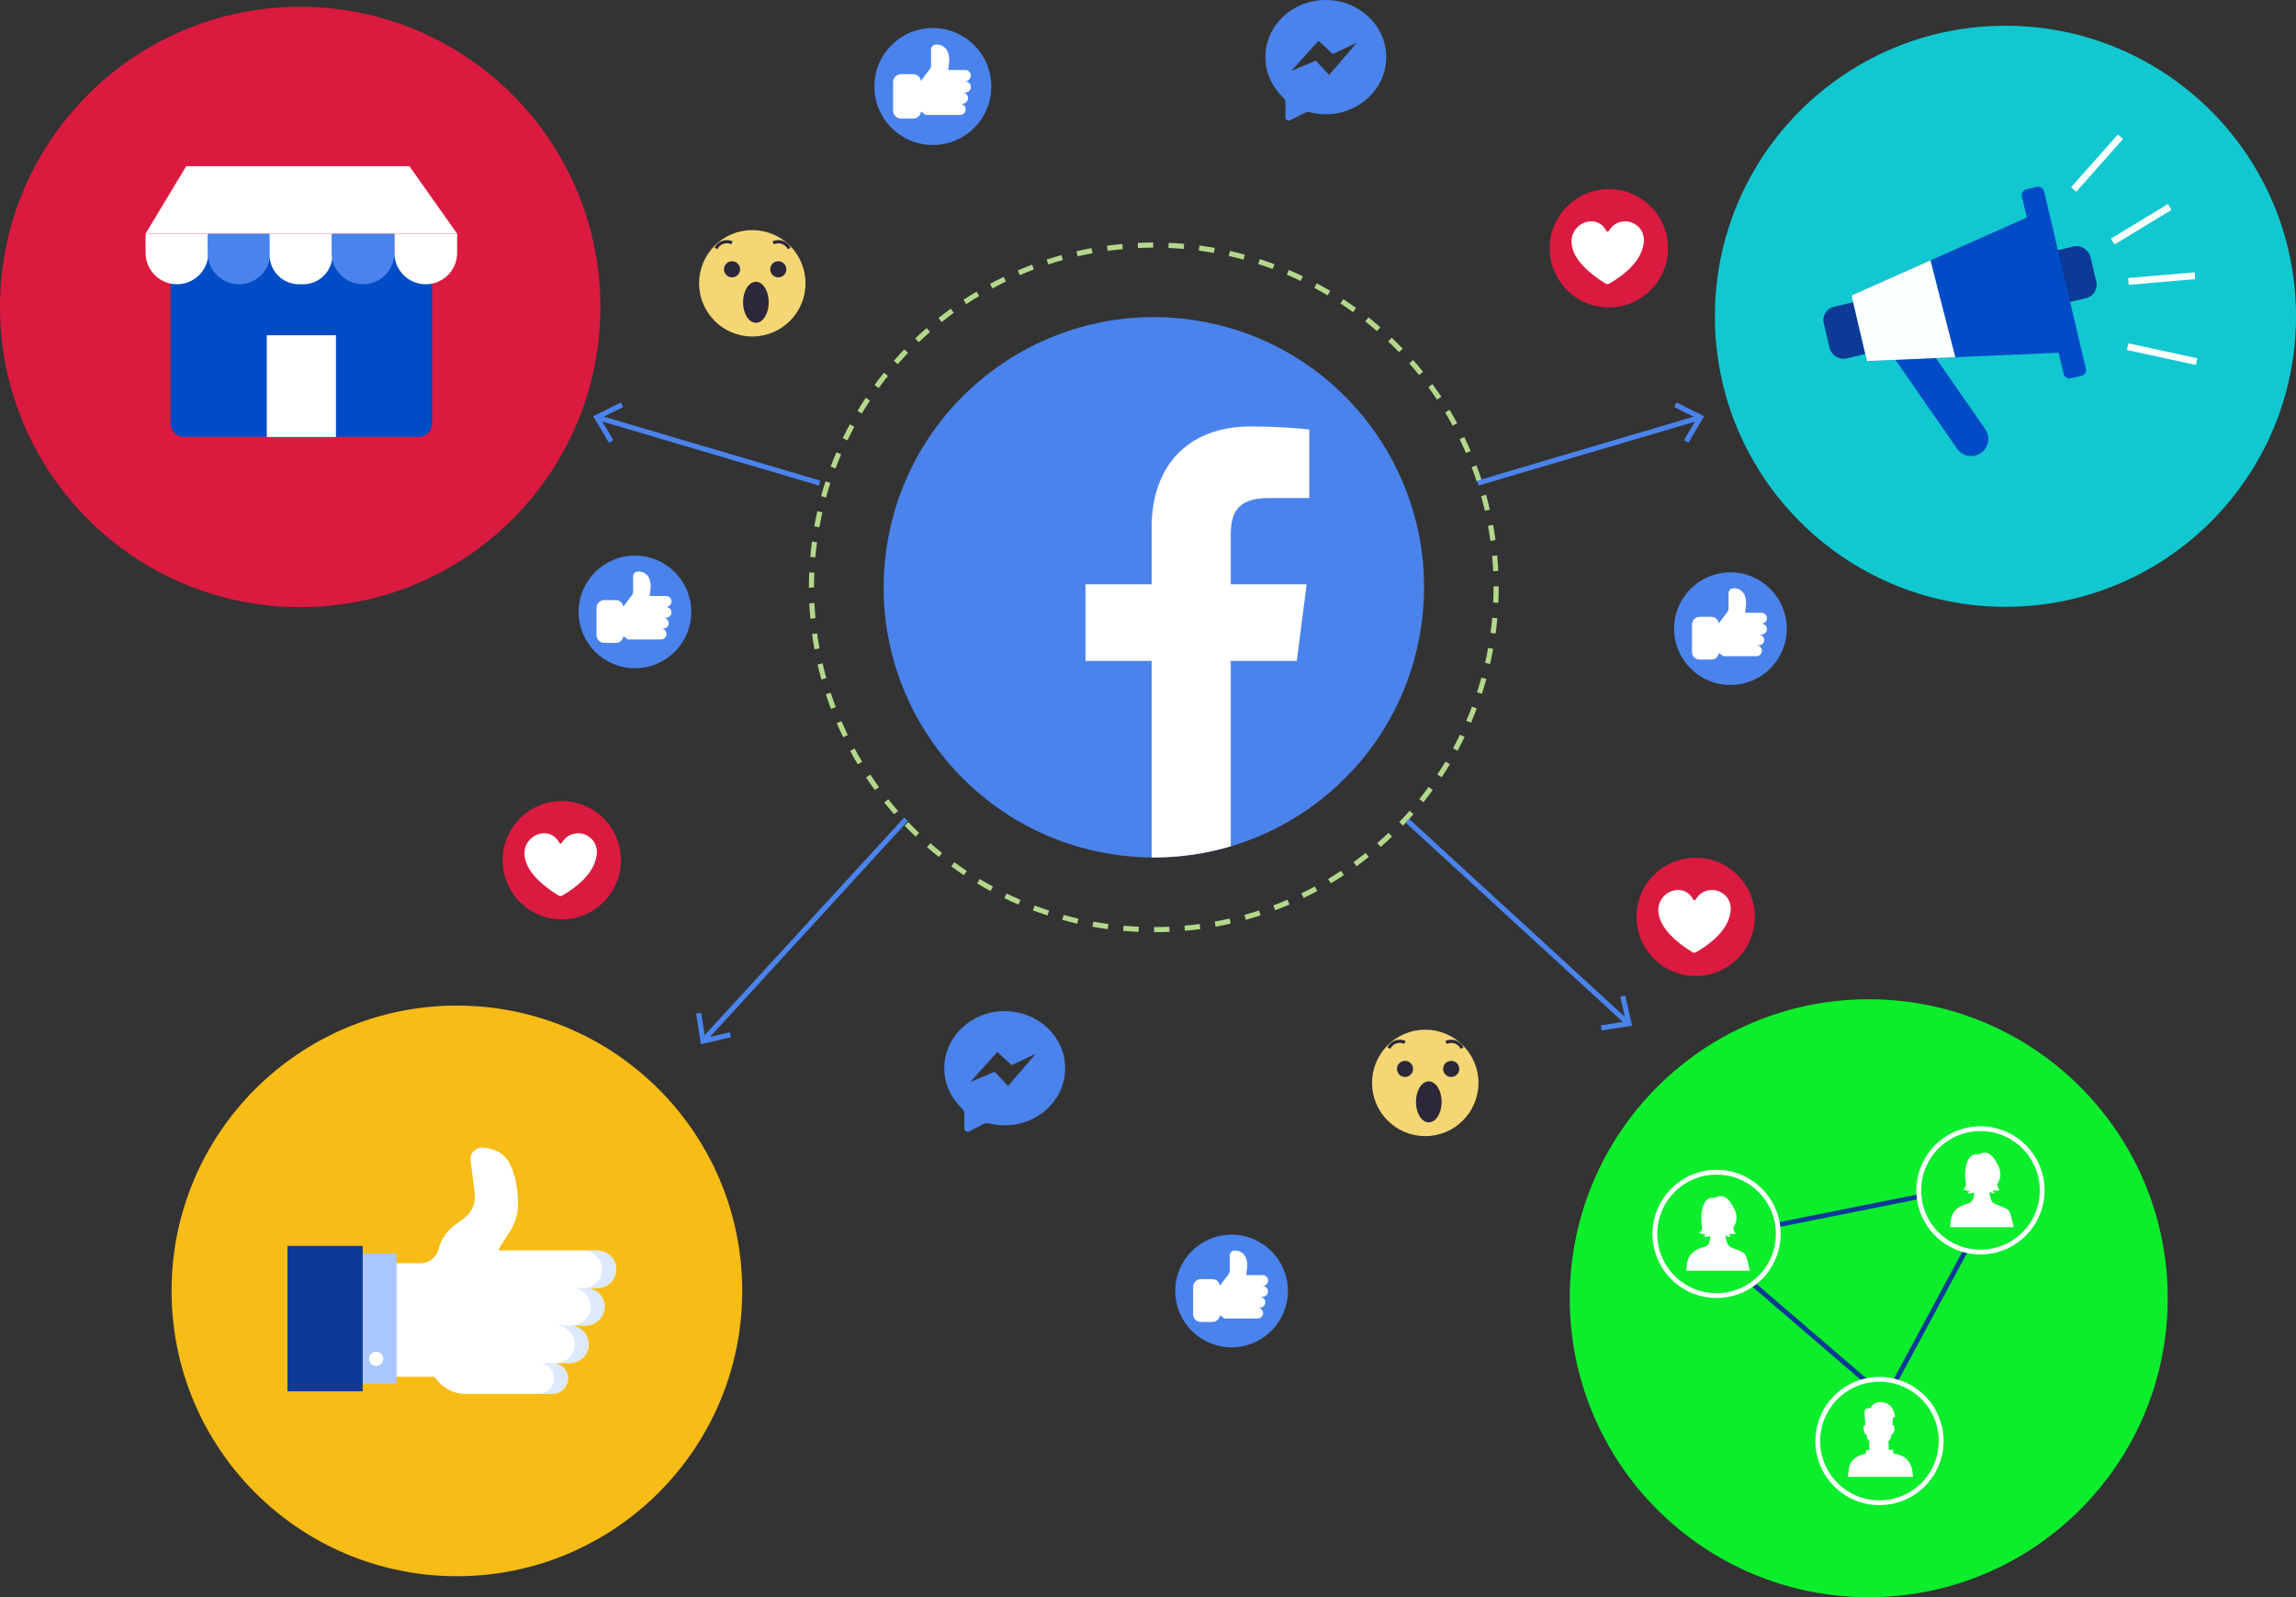 <?xml version="1.0" encoding="UTF-8"?>
<svg id="Layer_1" data-name="Layer 1" xmlns="http://www.w3.org/2000/svg" width="478.95" height="333.2" viewBox="0 0 478.95 333.2">
  <rect x="0" y="0" width="478.95" height="333.2" fill="#333333" stroke="none"/>
  <defs>
    <style>
      .cls-1 {
        fill: #fff;
      }

      .cls-2 {
        fill: #0c3a96;
      }

      .cls-3 {
        stroke: #fff;
      }

      .cls-3, .cls-4 {
        fill: none;
        stroke-miterlimit: 10;
      }

      .cls-5 {
        fill: #db1a3f;
      }

      .cls-6 {
        fill: #faffff;
      }

      .cls-7 {
        fill: #b3d88b;
      }

      .cls-8 {
        fill: #11c8d1;
      }

      .cls-9 {
        opacity: .4;
      }

      .cls-10 {
        fill: #4a83ec;
      }

      .cls-11 {
        fill: #004cc6;
      }

      .cls-12 {
        fill: #0ced2c;
      }

      .cls-13 {
        fill: #aac7fd;
      }

      .cls-4 {
        stroke: #0c3a96;
      }

      .cls-14 {
        fill: #f5d675;
      }

      .cls-15 {
        fill: #f7bc16;
      }

      .cls-16 {
        fill: #2c283a;
      }
    </style>
  </defs>
  <g>
    <g>
      <rect class="cls-10" x="147.37" y="69.94" width="1.07" height="48.06" transform="translate(15.88 209.18) rotate(-73.54)"/>
      <polygon class="cls-10" points="129.51 83.96 129.99 84.92 125.25 87.27 127.95 91.83 127.02 92.37 123.74 86.83 129.51 83.96"/>
    </g>
    <g>
      <circle class="cls-10" cx="240.69" cy="122.53" r="56.36" transform="translate(90.02 346.67) rotate(-83.07)"/>
      <path class="cls-7" d="m240.74,194.47v-1.07c1.07,0,2.12-.03,3.18-.07l.05,1.07c-1.07.05-2.14.07-3.23.07Zm-3.23-.07c-1.08-.05-2.16-.12-3.22-.21l.1-1.07c1.05.09,2.11.16,3.17.21l-.05,1.07Zm9.67-.22l-.09-1.07c1.05-.09,2.11-.21,3.16-.35l.14,1.06c-1.07.14-2.14.27-3.21.36Zm-16.1-.35c-1.05-.14-2.12-.31-3.19-.5l.19-1.06c1.05.19,2.11.35,3.14.49l-.14,1.06Zm22.5-.52l-.19-1.06c1.04-.19,2.09-.4,3.11-.63l.24,1.05c-1.05.24-2.11.46-3.16.65Zm-28.85-.62c-1.05-.24-2.1-.5-3.13-.78l.28-1.04c1.02.28,2.05.54,3.08.77l-.24,1.05Zm35.14-.81l-.28-1.03c1.02-.28,2.04-.59,3.04-.91l.33,1.02c-1.02.33-2.05.64-3.09.93Zm-41.36-.9c-1.01-.33-2.04-.69-3.06-1.06l.38-1.01c1,.37,2.01.73,3.01,1.05l-.33,1.02Zm47.5-1.1l-.38-1c.99-.37,1.98-.77,2.94-1.18l.42.99c-.98.42-1.99.82-2.99,1.2Zm-53.56-1.17c-1-.43-1.99-.88-2.95-1.34l.47-.97c.94.45,1.92.9,2.9,1.32l-.42.99Zm59.48-1.37l-.47-.97c.95-.46,1.9-.94,2.83-1.44l.51.95c-.94.51-1.91,1-2.87,1.46Zm-65.3-1.44c-.95-.51-1.89-1.05-2.81-1.6l.55-.92c.91.54,1.83,1.07,2.77,1.57l-.51.95Zm70.97-1.62l-.55-.92c.9-.54,1.81-1.11,2.69-1.69l.59.89c-.9.59-1.81,1.17-2.73,1.72Zm-76.52-1.7c-.9-.59-1.79-1.21-2.65-1.84l.63-.87c.86.62,1.73,1.23,2.62,1.81l-.59.89Zm81.89-1.86l-.63-.87c.84-.61,1.69-1.26,2.53-1.93l.67.84c-.85.67-1.71,1.33-2.56,1.96Zm-87.12-1.94c-.83-.66-1.67-1.36-2.48-2.07l.71-.81c.8.7,1.61,1.38,2.44,2.04l-.67.84Zm92.16-2.09l-.71-.81c.79-.69,1.58-1.41,2.34-2.14l.74.78c-.78.74-1.58,1.48-2.38,2.18Zm-97.02-2.16c-.77-.74-1.54-1.51-2.28-2.28l.77-.74c.73.76,1.48,1.51,2.25,2.25l-.74.78Zm101.68-2.3l-.78-.74c.73-.76,1.45-1.55,2.15-2.35l.81.71c-.7.81-1.44,1.61-2.18,2.38Zm-106.15-2.36c-.71-.81-1.4-1.63-2.07-2.47l.84-.67c.66.83,1.34,1.64,2.04,2.44l-.81.71Zm110.4-2.5l-.84-.67c.66-.83,1.3-1.67,1.93-2.53l.87.63c-.63.87-1.29,1.73-1.96,2.57Zm-114.42-2.54c-.63-.87-1.25-1.76-1.84-2.65l.89-.59c.58.87,1.19,1.75,1.81,2.61l-.87.63Zm118.22-2.68l-.89-.59c.58-.88,1.15-1.78,1.7-2.69l.92.55c-.55.93-1.13,1.84-1.72,2.73Zm-121.78-2.69c-.55-.92-1.09-1.86-1.6-2.8l.94-.51c.5.92,1.03,1.85,1.57,2.76l-.92.55Zm125.11-2.85l-.95-.51c.5-.93.99-1.88,1.45-2.84l.97.47c-.47.97-.96,1.94-1.47,2.88Zm-128.17-2.82c-.47-.97-.92-1.95-1.34-2.93l.99-.42c.42.97.86,1.94,1.32,2.89l-.97.47Zm130.98-3l-.99-.42c.42-.97.81-1.96,1.19-2.96l1,.38c-.38,1.01-.78,2.01-1.2,3Zm-133.52-2.91c-.38-1-.74-2.03-1.07-3.04l1.02-.33c.33,1,.68,2.01,1.05,3l-1,.38Zm135.79-3.14l-1.02-.33c.33-1.01.63-2.03.91-3.05l1.04.28c-.28,1.03-.6,2.07-.93,3.09Zm-137.79-2.99c-.29-1.04-.55-2.09-.79-3.13l1.05-.24c.23,1.02.5,2.06.78,3.08l-1.03.29Zm139.5-3.23l-1.05-.24c.23-1.02.45-2.07.63-3.12l1.06.19c-.19,1.06-.41,2.12-.64,3.16Zm-140.94-3.06c-.19-1.05-.36-2.12-.51-3.19l1.06-.14c.14,1.05.31,2.11.5,3.14l-1.06.19Zm142.09-3.29l-1.06-.14c.14-1.05.26-2.1.35-3.16l1.07.1c-.1,1.07-.22,2.15-.36,3.21Zm-142.95-3.1c-.1-1.07-.17-2.14-.22-3.22l1.07-.05c.05,1.06.12,2.12.22,3.17l-1.07.1Zm143.52-3.32l-1.07-.05c.05-1.05.07-2.11.07-3.18v-.2s1.07,0,1.07,0v.19c0,1.08-.02,2.16-.07,3.23Zm-143.82-3.12v-.11c0-1.04.02-2.08.07-3.11l1.07.05c-.04,1.02-.07,2.05-.07,3.08l-1.07.1Zm142.74-3.48c-.05-1.05-.12-2.12-.22-3.17l1.07-.1c.1,1.07.17,2.15.22,3.22l-1.07.05Zm-141.39-2.87l-1.07-.09c.09-1.07.21-2.15.35-3.21l1.06.14c-.14,1.05-.26,2.11-.35,3.16Zm140.81-3.46c-.14-1.05-.31-2.11-.5-3.14l1.06-.19c.19,1.05.36,2.12.51,3.19l-1.06.15Zm-139.98-2.84l-1.06-.19c.19-1.06.4-2.12.64-3.16l1.05.24c-.23,1.03-.44,2.07-.63,3.12Zm138.83-3.41c-.24-1.03-.5-2.06-.78-3.08l1.03-.29c.29,1.03.55,2.09.79,3.13l-1.05.24Zm-137.43-2.79l-1.04-.28c.28-1.03.59-2.07.92-3.09l1.02.33c-.33,1.01-.63,2.03-.91,3.05Zm135.73-3.33c-.33-1.01-.69-2.02-1.06-3l1-.38c.38,1,.74,2.02,1.07,3.04l-1.02.33Zm-133.77-2.72l-1-.38c.37-1,.78-2.01,1.2-3l.99.42c-.42.98-.81,1.97-1.18,2.96Zm131.52-3.22c-.41-.96-.86-1.93-1.32-2.88l.97-.47c.47.97.92,1.96,1.34,2.93l-.98.42Zm-129.03-2.64l-.97-.47c.47-.97.96-1.94,1.47-2.88l.95.51c-.5.93-.98,1.88-1.44,2.84Zm126.26-3.06c-.5-.92-1.03-1.85-1.57-2.76l.92-.55c.55.92,1.09,1.86,1.6,2.8l-.94.51Zm-123.24-2.54l-.92-.55c.55-.93,1.13-1.85,1.72-2.74l.89.59c-.58.87-1.15,1.78-1.69,2.69Zm119.97-2.9c-.57-.86-1.18-1.74-1.81-2.61l.87-.63c.64.88,1.26,1.77,1.84,2.65l-.89.59Zm-116.46-2.42l-.87-.63c.63-.87,1.29-1.74,1.96-2.57l.84.67c-.65.82-1.3,1.67-1.93,2.53Zm112.72-2.71c-.66-.82-1.34-1.64-2.04-2.43l.81-.71c.71.81,1.41,1.64,2.07,2.47l-.84.67Zm-108.75-2.26l-.81-.71c.71-.81,1.44-1.62,2.18-2.39l.78.74c-.72.76-1.44,1.55-2.14,2.35Zm104.56-2.51c-.73-.76-1.49-1.52-2.25-2.24l.74-.78c.77.74,1.54,1.5,2.29,2.28l-.77.74Zm-100.17-2.09l-.74-.77c.77-.74,1.57-1.48,2.38-2.18l.71.81c-.8.7-1.58,1.42-2.34,2.15Zm95.57-2.3c-.79-.69-1.61-1.37-2.44-2.04l.67-.84c.84.67,1.68,1.37,2.48,2.07l-.7.81Zm-90.79-1.89l-.67-.84c.83-.67,1.7-1.33,2.56-1.96l.63.87c-.85.62-1.7,1.27-2.52,1.93Zm85.81-2.07c-.85-.62-1.73-1.23-2.62-1.81l.59-.9c.9.59,1.79,1.21,2.66,1.84l-.63.87Zm-80.68-1.68l-.59-.89c.89-.59,1.81-1.17,2.73-1.72l.55.92c-.9.54-1.81,1.11-2.68,1.7Zm75.37-1.82c-.91-.54-1.85-1.07-2.77-1.57l.51-.95c.94.5,1.89,1.04,2.81,1.59l-.55.92Zm-69.92-1.45l-.51-.94c.94-.51,1.91-1,2.87-1.47l.47.96c-.95.46-1.9.95-2.82,1.45Zm64.31-1.56c-.95-.45-1.92-.9-2.9-1.31l.42-.99c.99.42,1.99.87,2.95,1.33l-.47.97Zm-58.6-1.2l-.42-.99c.97-.42,1.98-.82,2.99-1.21l.38,1c-.99.37-1.97.77-2.94,1.19Zm52.74-1.29c-1-.37-2.01-.72-3.01-1.05l.33-1.02c1.02.33,2.05.69,3.06,1.06l-.38,1Zm-46.8-.95l-.33-1.02c1.02-.33,2.06-.65,3.09-.93l.29,1.03c-1.01.28-2.04.59-3.04.92Zm40.74-1c-1.01-.28-2.05-.53-3.08-.77l.23-1.05c1.05.24,2.1.5,3.13.78l-.28,1.04Zm-34.62-.7l-.24-1.05c1.04-.24,2.1-.46,3.16-.65l.19,1.06c-1.05.19-2.08.4-3.11.64Zm28.42-.7c-1.04-.18-2.09-.35-3.14-.49l.14-1.06c1.07.14,2.14.31,3.19.49l-.19,1.06Zm-22.16-.45l-.14-1.06c1.06-.14,2.13-.27,3.21-.36l.1,1.07c-1.06.1-2.11.22-3.16.36Zm15.86-.39c-1.05-.09-2.11-.16-3.17-.2l.05-1.07c1.08.05,2.15.11,3.22.21l-.09,1.07Zm-9.53-.19l-.05-1.07c1.06-.05,2.15-.08,3.23-.08v1.07c-1.06,0-2.12.03-3.18.08Z"/>
      <path class="cls-1" d="m240.23,110.1v11.79h-13.8v15.99h13.8v40.99c.15,0,.31.01.46.01,5.58,0,10.96-.82,16.05-2.33v-38.67h13.77l2.06-15.99h-15.83v-10.21c0-4.63,1.29-7.78,7.92-7.78h8.47v-14.3c-1.46-.19-6.49-.63-12.34-.63-12.21,0-20.56,7.45-20.56,21.13Z"/>
    </g>
    <g>
      <rect class="cls-10" x="307.29" y="93.43" width="48.06" height="1.07" transform="translate(-13.05 97.68) rotate(-16.45)"/>
      <polygon class="cls-10" points="349.72 83.96 349.24 84.92 353.97 87.27 351.28 91.83 352.2 92.37 355.48 86.83 349.72 83.96"/>
    </g>
    <g>
      <rect class="cls-10" x="315.99" y="161.07" width="1.07" height="62.36" transform="translate(-39.12 295.52) rotate(-47.46)"/>
      <polygon class="cls-10" points="334.1 214.97 333.93 213.9 339.16 213.1 337.98 207.94 339.02 207.7 340.47 213.98 334.1 214.97"/>
    </g>
    <g>
      <rect class="cls-10" x="136.75" y="193.36" width="62.36" height="1.07" transform="translate(-88.48 186.68) rotate(-47.49)"/>
      <polygon class="cls-10" points="145.22 211.47 146.28 211.3 147.08 216.53 152.24 215.35 152.48 216.39 146.2 217.84 145.22 211.47"/>
    </g>
    <circle class="cls-5" cx="62.62" cy="64.04" r="62.62"/>
    <circle class="cls-8" cx="418.34" cy="65.98" r="60.61"/>
    <circle class="cls-12" cx="389.82" cy="270.83" r="62.37"/>
    <circle class="cls-15" cx="95.31" cy="269.3" r="59.52"/>
    <g>
      <g>
        <path class="cls-11" d="m413.24,94.5h0c1.62-1.13,2.01-3.36.88-4.98l-12.68-18.27c-1.13-1.62-3.36-2.01-4.98-.88h0c-1.62,1.13-2.01,3.36-.88,4.98l12.68,18.27c1.13,1.62,3.36,2.01,4.98.88Z"/>
        <rect class="cls-2" x="422.4" y="52.23" width="14.47" height="11.09" rx="2.85" ry="2.85" transform="translate(861.08 15.64) rotate(166.76)"/>
        <rect class="cls-2" x="380.86" y="62.88" width="14.47" height="11.09" rx="2.85" ry="2.85" transform="translate(781.55 46.18) rotate(166.77)"/>
        <polygon class="cls-11" points="424.8 44.49 431.62 73.49 389.45 75.33 386.23 61.64 424.8 44.49"/>
        <polygon class="cls-6" points="402.7 54.31 386.23 61.64 389.45 75.33 407.88 74.52 402.7 54.31"/>
        <rect class="cls-11" x="426.06" y="38.67" width="4.77" height="40.52" rx="1.22" ry="1.22" transform="translate(858.99 18.19) rotate(166.76)"/>
      </g>
      <rect class="cls-6" x="430.1" y="33.32" width="14.71" height="1.43" transform="translate(121.67 338.67) rotate(-48.42)"/>
      <rect class="cls-6" x="439.71" y="46.08" width="13.92" height="1.43" transform="translate(40.59 238.64) rotate(-31.27)"/>
      <g>
        <rect class="cls-6" x="450.31" y="66.53" width="1.43" height="14.71" transform="translate(283.12 498.96) rotate(-77.75)"/>
        <rect class="cls-6" x="443.97" y="57.42" width="13.92" height="1.43" transform="translate(-3.32 38.71) rotate(-4.9)"/>
      </g>
    </g>
    <g>
      <path class="cls-10" d="m206.79,18.05c0,6.74-5.46,12.2-12.2,12.2s-12.2-5.46-12.2-12.2,5.46-12.2,12.2-12.2,12.2,5.46,12.2,12.2Z"/>
      <path class="cls-1" d="m201.34,16.94c.65,0,1.17-.52,1.17-1.17s-.52-1.17-1.17-1.17h-3.54s0-.38.1-1.01c.39-2.09-.24-3.98-2.13-4.27-1.89-.29-1.55,1.5-1.55,1.5v2.81c0,.28-.09.56-.26.79l-1.85,2.45c-.14-.79-.79-1.4-1.62-1.4h-2.51c-.93,0-1.68.75-1.68,1.68v5.91c0,.93.75,1.68,1.68,1.68h2.51c.85,0,1.53-.64,1.63-1.47l.99.71h7.16c.65,0,1.17-.52,1.17-1.17s-.52-1.17-1.17-1.17h.49c.65,0,1.17-.52,1.17-1.17s-.52-1.17-1.17-1.17h.59c.65,0,1.17-.52,1.17-1.17s-.52-1.17-1.17-1.17Z"/>
    </g>
    <g>
      <path class="cls-10" d="m372.72,131.15c0,6.49-5.26,11.75-11.75,11.75s-11.75-5.26-11.75-11.75,5.26-11.75,11.75-11.75,11.75,5.26,11.75,11.75Z"/>
      <path class="cls-1" d="m367.46,130.09c.62,0,1.13-.51,1.13-1.13s-.51-1.13-1.13-1.13h-3.41s0-.36.09-.97c.37-2.01-.23-3.83-2.06-4.11-1.82-.28-1.5,1.45-1.5,1.45v2.71c0,.27-.09.54-.25.76l-1.79,2.36c-.13-.76-.76-1.35-1.56-1.35h-2.41c-.89,0-1.62.72-1.62,1.62v5.69c0,.89.72,1.62,1.62,1.62h2.41c.82,0,1.47-.62,1.58-1.41l.95.69h6.9c.62,0,1.13-.51,1.13-1.13s-.51-1.13-1.13-1.13h.47c.62,0,1.13-.51,1.13-1.13s-.51-1.13-1.13-1.13h.57c.62,0,1.13-.51,1.13-1.13s-.51-1.13-1.13-1.13Z"/>
    </g>
    <g>
      <path class="cls-10" d="m268.66,269.32c0,6.49-5.26,11.75-11.75,11.75s-11.75-5.26-11.75-11.75,5.26-11.75,11.75-11.75,11.75,5.26,11.75,11.75Z"/>
      <path class="cls-1" d="m263.4,268.26c.62,0,1.13-.51,1.13-1.13s-.51-1.13-1.13-1.13h-3.41s0-.36.09-.97c.37-2.01-.23-3.83-2.06-4.11-1.82-.28-1.5,1.45-1.5,1.45v2.71c0,.27-.09.54-.25.76l-1.79,2.36c-.13-.76-.76-1.35-1.56-1.35h-2.41c-.89,0-1.62.72-1.62,1.62v5.69c0,.89.72,1.62,1.62,1.62h2.41c.82,0,1.47-.62,1.58-1.41l.95.69h6.9c.62,0,1.13-.51,1.13-1.13s-.51-1.13-1.13-1.13h.47c.62,0,1.13-.51,1.13-1.13s-.51-1.13-1.13-1.13h.57c.62,0,1.13-.51,1.13-1.13s-.51-1.13-1.13-1.13Z"/>
    </g>
    <g>
      <path class="cls-10" d="m144.2,127.66c0,6.49-5.26,11.75-11.75,11.75s-11.75-5.26-11.75-11.75,5.26-11.75,11.75-11.75,11.75,5.26,11.75,11.75Z"/>
      <path class="cls-1" d="m138.95,126.6c.62,0,1.13-.51,1.13-1.13s-.51-1.13-1.13-1.13h-3.41s0-.36.09-.97c.37-2.01-.23-3.83-2.06-4.11-1.82-.28-1.5,1.45-1.5,1.45v2.71c0,.27-.09.54-.25.76l-1.79,2.36c-.13-.76-.76-1.35-1.56-1.35h-2.41c-.89,0-1.62.72-1.62,1.62v5.69c0,.89.72,1.62,1.62,1.62h2.41c.82,0,1.47-.62,1.58-1.41l.95.69h6.9c.62,0,1.13-.51,1.13-1.13s-.51-1.13-1.13-1.13h.47c.62,0,1.13-.51,1.13-1.13s-.51-1.13-1.13-1.13h.57c.62,0,1.13-.51,1.13-1.13s-.51-1.13-1.13-1.13Z"/>
    </g>
    <path class="cls-10" d="m209.58,210.93c-6.96,0-12.6,5.33-12.6,11.91,0,3.25,1.39,6.19,3.62,8.34.37.36.6.83.59,1.35l-.04,2.83c0,.54.57.9,1.05.65l2.93-1.51c.39-.2.84-.24,1.27-.13,1.02.25,2.09.39,3.19.39,6.96,0,12.6-5.33,12.6-11.91s-5.64-11.91-12.6-11.91Zm.69,15.63l-2.76-2.98-5.1,2.13,5.64-6.27,2.98,2.76,5-2.34-5.74,6.7Z"/>
    <path class="cls-10" d="m276.56,0c-6.96,0-12.6,5.33-12.6,11.91,0,3.25,1.39,6.19,3.62,8.34.37.36.6.83.59,1.35l-.04,2.83c0,.54.57.9,1.05.65l2.93-1.51c.39-.2.84-.24,1.27-.13,1.02.25,2.09.39,3.19.39,6.96,0,12.6-5.33,12.6-11.91s-5.64-11.91-12.6-11.91Zm.69,15.63l-2.76-2.98-5.1,2.13,5.64-6.27,2.98,2.76,5-2.34-5.74,6.7Z"/>
    <g>
      <circle class="cls-5" cx="335.61" cy="51.79" r="12.34"/>
      <path class="cls-1" d="m342.92,50.13c0,.54-.1,1.08-.25,1.6-.27.97-.72,1.85-1.31,2.66-.61.85-1.32,1.6-2.11,2.28-1.09.95-2.28,1.76-3.52,2.48-.28.16-.58.16-.85-.02-1.11-.69-2.18-1.43-3.17-2.28-.88-.74-1.7-1.54-2.38-2.47-.53-.72-.97-1.49-1.24-2.35-.13-.43-.23-.86-.26-1.31-.1-1.35.35-2.5,1.33-3.43.61-.58,1.34-.94,2.17-1.07,1-.16,1.92.05,2.73.67.43.33.75.75,1.01,1.22.01.02.02.04.03.06.12.19.36.2.49.02.08-.12.16-.25.25-.37.54-.75,1.25-1.28,2.15-1.51,1.35-.34,2.57-.04,3.63.86.7.59,1.1,1.35,1.25,2.24.04.23.06.46.06.69Z"/>
    </g>
    <g>
      <circle class="cls-5" cx="353.72" cy="191.27" r="12.34"/>
      <path class="cls-1" d="m361.03,189.61c0,.54-.1,1.08-.25,1.6-.27.97-.72,1.85-1.31,2.66-.61.85-1.32,1.6-2.11,2.28-1.09.95-2.28,1.76-3.52,2.48-.28.16-.58.16-.85-.02-1.11-.69-2.18-1.43-3.17-2.28-.88-.74-1.7-1.54-2.38-2.47-.53-.72-.97-1.49-1.24-2.35-.13-.43-.23-.86-.26-1.3-.1-1.35.35-2.5,1.33-3.43.61-.58,1.34-.94,2.17-1.07,1-.16,1.92.05,2.73.67.43.33.75.75,1.01,1.22.01.02.02.04.03.06.12.19.36.2.49.02.08-.12.16-.25.25-.37.54-.75,1.25-1.28,2.15-1.51,1.35-.34,2.57-.04,3.63.86.7.59,1.1,1.35,1.25,2.24.04.23.06.46.06.69Z"/>
    </g>
    <g>
      <circle class="cls-5" cx="117.19" cy="179.45" r="12.34"/>
      <path class="cls-1" d="m124.5,177.79c0,.55-.1,1.08-.25,1.6-.27.97-.72,1.85-1.31,2.66-.61.85-1.32,1.6-2.11,2.28-1.09.95-2.28,1.76-3.52,2.48-.28.16-.58.16-.85-.02-1.11-.69-2.18-1.43-3.17-2.28-.88-.74-1.7-1.54-2.38-2.47-.53-.72-.97-1.49-1.24-2.35-.13-.43-.23-.86-.26-1.31-.1-1.35.35-2.5,1.33-3.43.61-.58,1.34-.94,2.17-1.07,1-.16,1.92.05,2.73.67.43.33.75.75,1.01,1.22.01.02.02.04.03.06.12.19.36.2.49.02.08-.12.16-.25.25-.37.54-.75,1.25-1.28,2.15-1.51,1.35-.34,2.57-.04,3.63.86.7.59,1.1,1.35,1.25,2.24.04.23.06.46.06.69Z"/>
    </g>
    <g>
      <path class="cls-14" d="m168.03,59.1c0,6.13-4.97,11.1-11.1,11.1s-11.1-4.97-11.1-11.1,4.97-11.1,11.1-11.1,11.1,4.97,11.1,11.1Z"/>
      <g>
        <path class="cls-16" d="m160.36,63.06c0,2.37-1.2,4.28-2.68,4.28s-2.68-1.92-2.68-4.28,1.2-4.28,2.68-4.28,2.68,1.92,2.68,4.28Z"/>
        <path class="cls-16" d="m154.39,56.18c0,.93-.75,1.68-1.68,1.68s-1.68-.75-1.68-1.68.75-1.68,1.68-1.68,1.68.75,1.68,1.68Z"/>
        <path class="cls-16" d="m164.03,56.18c0,.93-.75,1.68-1.68,1.68s-1.68-.75-1.68-1.68.75-1.68,1.68-1.68,1.68.75,1.68,1.68Z"/>
        <path class="cls-16" d="m149.66,51.98l-.6-.29c.68-1.41,2.38-2,3.78-1.33l-.29.6c-1.08-.52-2.38-.06-2.89,1.01Z"/>
        <path class="cls-16" d="m164.32,51.98c-.52-1.07-1.81-1.52-2.89-1.01l-.29-.6c1.41-.68,3.11-.09,3.78,1.33l-.6.29Z"/>
      </g>
    </g>
    <g>
      <path class="cls-14" d="m308.41,225.91c0,6.13-4.97,11.1-11.1,11.1s-11.1-4.97-11.1-11.1,4.97-11.1,11.1-11.1,11.1,4.97,11.1,11.1Z"/>
      <g>
        <path class="cls-16" d="m300.73,229.87c0,2.37-1.2,4.28-2.68,4.28s-2.68-1.92-2.68-4.28,1.2-4.28,2.68-4.28,2.68,1.92,2.68,4.28Z"/>
        <path class="cls-16" d="m294.77,222.99c0,.93-.75,1.68-1.68,1.68s-1.68-.75-1.68-1.68.75-1.68,1.68-1.68,1.68.75,1.68,1.68Z"/>
        <path class="cls-16" d="m304.4,222.99c0,.93-.75,1.68-1.68,1.68s-1.68-.75-1.68-1.68.75-1.68,1.68-1.68,1.68.75,1.68,1.68Z"/>
        <path class="cls-16" d="m290.04,218.79l-.6-.29c.68-1.41,2.38-2,3.78-1.33l-.29.6c-1.08-.52-2.38-.06-2.89,1.01Z"/>
        <path class="cls-16" d="m304.69,218.79c-.52-1.07-1.81-1.52-2.89-1.01l-.29-.6c1.41-.68,3.11-.09,3.78,1.33l-.6.29Z"/>
      </g>
    </g>
    <g>
      <path class="cls-11" d="m35.57,52.51h54.58v35.8c0,1.57-1.28,2.85-2.85,2.85h-48.88c-1.57,0-2.85-1.28-2.85-2.85v-35.8h0Z"/>
      <rect class="cls-1" x="55.65" y="69.94" width="14.43" height="21.22"/>
      <g>
        <path class="cls-1" d="m36.91,59.3h0c-3.61,0-6.54-2.93-6.54-6.54v-4.01h13.09v4.01c0,3.61-2.93,6.54-6.54,6.54Z"/>
        <path class="cls-10" d="m49.85,59.3h0c-3.61,0-6.54-2.93-6.54-6.54v-4.01h13.09v4.01c0,3.61-2.93,6.54-6.54,6.54Z"/>
        <path class="cls-1" d="m56.25,48.74h13.09v4.46c0,3.37-2.73,6.1-6.1,6.1h-.89c-3.37,0-6.1-2.73-6.1-6.1v-4.46h0Z"/>
        <path class="cls-1" d="m88.81,59.3h0c-3.61,0-6.54-2.93-6.54-6.54v-4.01h13.09v4.01c0,3.61-2.93,6.54-6.54,6.54Z"/>
        <path class="cls-10" d="m75.72,59.3h0c-3.61,0-6.54-2.93-6.54-6.54v-4.01h13.09v4.01c0,3.61-2.93,6.54-6.54,6.54Z"/>
      </g>
      <polygon class="cls-1" points="30.37 48.74 38.85 34.66 85.4 34.66 95.35 48.74 30.37 48.74"/>
    </g>
    <g>
      <path class="cls-1" d="m128.56,264.59c-.1-2.11-1.92-3.73-4.03-3.73h-20.41c-.37,0,.83-1.84,1.97-3.49,1.35-1.95,2.04-4.28,1.97-6.64-.07-2.46-.45-5.55-1.71-7.95-1.37-2.61-3.84-3.28-5.76-3.37-1.45-.06-2.6,1.21-2.42,2.65l.87,6.96c.24,1.93-.57,3.85-2.13,5.02l-2.09,1.57c-1.64,1.23-2.82,2.99-3.33,4.98h0c-.45,1.73-2.01,2.95-3.8,2.95h-7.9l.89,23.66h9.82l1.17,1.25c1.39,1.48,3.33,2.33,5.37,2.33h17.36-.78,1.6c1.72,0,3.21-1.32,3.29-3.04.09-1.84-1.38-3.35-3.2-3.35h3.49c2.11,0,3.93-1.62,4.03-3.73.11-2.25-1.69-4.11-3.91-4.11h3.2c2.11,0,3.93-1.62,4.03-3.73.11-2.25-1.69-4.11-3.91-4.11h2.41c2.23,0,4.02-1.86,3.91-4.11Z"/>
      <g class="cls-9">
        <path class="cls-13" d="m115.32,284.37h-2.95c1.82,0,3.28,1.52,3.2,3.35-.08,1.72-1.56,3.04-3.29,3.04h2.95c1.72,0,3.21-1.32,3.29-3.04.09-1.84-1.38-3.35-3.2-3.35Z"/>
        <path class="cls-13" d="m118.92,276.53h-2.95c2.23,0,4.02,1.86,3.91,4.11-.1,2.11-1.92,3.73-4.03,3.73h2.95c2.11,0,3.93-1.62,4.03-3.73.11-2.25-1.69-4.11-3.91-4.11Z"/>
        <path class="cls-13" d="m128.56,264.59c-.1-2.11-1.92-3.73-4.03-3.73h-2.95c2.11,0,3.93,1.62,4.03,3.73.11,2.25-1.69,4.11-3.91,4.11h-2.41c2.23,0,4.02,1.86,3.91,4.11-.1,2.11-1.91,3.73-4.03,3.73h2.95c2.11,0,3.93-1.62,4.03-3.73.11-2.25-1.69-4.11-3.91-4.11h2.41c2.23,0,4.02-1.86,3.91-4.11Z"/>
      </g>
      <rect class="cls-13" x="74.08" y="261.49" width="8.66" height="27.17"/>
      <rect class="cls-2" x="59.96" y="259.92" width="15.7" height="30.32"/>
      <path class="cls-1" d="m79.96,283.47c0,.82-.67,1.49-1.49,1.49s-1.49-.67-1.49-1.49.67-1.49,1.49-1.49,1.49.67,1.49,1.49Z"/>
    </g>
  </g>
  <g>
    <line class="cls-4" x1="370.33" y1="255.62" x2="400.58" y2="249.58"/>
    <line class="cls-4" x1="410.26" y1="260.46" x2="395.44" y2="287.99"/>
    <line class="cls-4" x1="365.59" y1="267.81" x2="389.2" y2="288.09"/>
    <g>
      <path class="cls-1" d="m420.05,256.03c-.27-1.36-.66-3.1-1.02-3.49-.61-.66-2.6-1.16-3.16-1.55-.55-.39-.89-1.61-.83-2.38,0,0,.55.44,1.05.33l-.44-.61s1.22.17,1.44-.06c0,0-.66-.94-.39-1.38.28-.44,1.11-1.83.11-3.77-1-1.94-2.05-3.38-4.1-2.27,0,0-1.38-.5-2.22,1.27-.83,1.77-.5,4.15-.39,4.87.11.72-.61,1.16-.61,1.16l1.44.39-.61.39s1.16.11,1.5-.17c-.06-.06.28,1.99-1.5,2.38-1.77.39-3.1,1.61-3.32,3.16-.08.56-.15,1.17-.21,1.72h13.26Z"/>
      <circle class="cls-3" cx="413.13" cy="248.33" r="12.87"/>
    </g>
    <g>
      <path class="cls-1" d="m365,265.1c-.27-1.36-.66-3.1-1.02-3.49-.61-.66-2.6-1.16-3.16-1.55-.55-.39-.89-1.61-.83-2.38,0,0,.55.44,1.05.33l-.44-.61s1.22.17,1.44-.06c0,0-.66-.94-.39-1.38s1.11-1.83.11-3.77c-1-1.94-2.05-3.38-4.1-2.27,0,0-1.38-.5-2.22,1.27-.83,1.77-.5,4.15-.39,4.87.11.72-.61,1.16-.61,1.16l1.44.39-.61.39s1.16.11,1.5-.17c-.06-.06.28,1.99-1.5,2.38s-3.1,1.61-3.32,3.16c-.08.56-.15,1.17-.21,1.72h13.25Z"/>
      <circle class="cls-3" cx="358.08" cy="257.41" r="12.87"/>
    </g>
    <g>
      <path class="cls-1" d="m399.07,308.09c-.07-.72-.16-1.47-.32-1.94-.36-1.11-1.24-2.71-3.73-2.87-.02-.05-.16-.88-.16-.88l-.84.09-.09-1.81s.61-.41.63-1.45c.02.02.41-.05.57-.81s-.07-1.31-.41-1.11c.07-.05.14-1.56.14-1.56l.43-.11s-.07-3.1-3.03-3.14c-1.65-.02-2.05,1.24-2.05,1.24,0,0-1.32-.06-1.27.77.05.83.16,2.75.16,2.75,0,0-.55.17-.33.99,0,0,.16,1.01.61,1.06,0,.07.05.97.54,1.27.02.05,0,1.99,0,1.99l-.63-.09-.07.77s-3.17.43-3.53,3.07c-.1.71-.17,1.29-.22,1.78h13.59Z"/>
      <circle class="cls-3" cx="392.06" cy="300.62" r="12.87"/>
    </g>
  </g>
</svg>